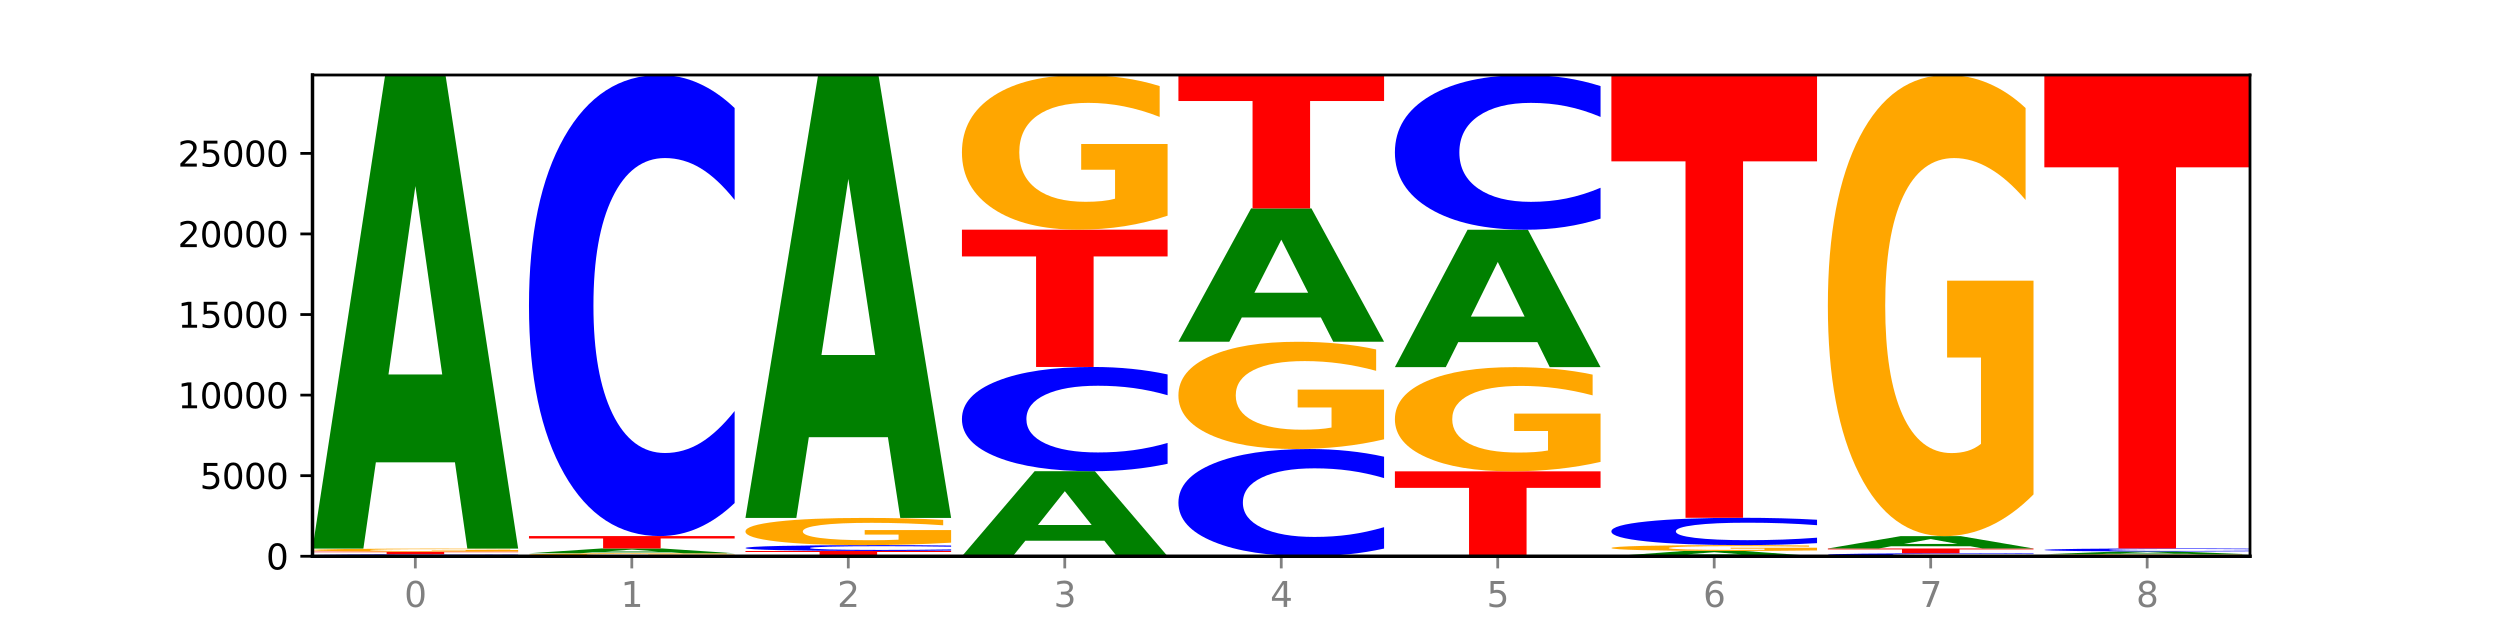 <?xml version="1.0" encoding="utf-8" standalone="no"?>
<!DOCTYPE svg PUBLIC "-//W3C//DTD SVG 1.1//EN"
  "http://www.w3.org/Graphics/SVG/1.1/DTD/svg11.dtd">
<svg xmlns:xlink="http://www.w3.org/1999/xlink" width="720pt" height="180pt" viewBox="0 0 720 180" xmlns="http://www.w3.org/2000/svg" version="1.1">
 <defs>
  <style type="text/css">*{stroke-linejoin: round; stroke-linecap: butt}</style>
 </defs>
 <g id="figure_1">
  <g id="patch_1">
   <path d="M 0 180 
L 720 180 
L 720 0 
L 0 0 
z
" style="fill: #ffffff"/>
  </g>
  <g id="axes_1">
   <g id="patch_2">
    <path d="M 90 160.2 
L 648 160.2 
L 648 21.6 
L 90 21.6 
z
" style="fill: #ffffff"/>
   </g>
   <g id="line2d_1">
    <path d="M 90 160.2 
L 648 160.2 
" clip-path="url(#pfe49b42ca8)" style="fill: none; stroke: #000000; stroke-width: 0.5; stroke-linecap: square"/>
   </g>
   <g id="patch_3">
    <path d="M 149.229 160.16 
Q 144.275 160.18 138.917 160.19 
Q 133.56 160.2 127.725 160.2 
Q 110.325 160.2 100.163 160.124 
Q 90 160.049 90 159.919 
Q 90 159.79 100.163 159.714 
Q 110.325 159.638 127.725 159.638 
Q 133.56 159.638 138.917 159.649 
Q 144.275 159.659 149.229 159.679 
L 149.229 159.791 
Q 144.23 159.764 139.38 159.752 
Q 134.53 159.74 129.173 159.74 
Q 119.562 159.74 114.056 159.787 
Q 108.564 159.835 108.564 159.919 
Q 108.564 160.003 114.056 160.051 
Q 119.562 160.099 129.173 160.099 
Q 134.53 160.099 139.38 160.087 
Q 144.23 160.074 149.229 160.048 
L 149.229 160.16 
z
" clip-path="url(#pfe49b42ca8)" style="fill: #0000ff"/>
   </g>
   <g id="patch_4">
    <path d="M 90 158.877 
L 149.229 158.877 
L 149.229 159.026 
L 127.92 159.026 
L 127.92 159.638 
L 111.35 159.638 
L 111.35 159.026 
L 90 159.026 
L 90 158.877 
z
" clip-path="url(#pfe49b42ca8)" style="fill: #ff0000"/>
   </g>
   <g id="patch_5">
    <path d="M 149.229 158.798 
Q 143.256 158.838 136.831 158.858 
Q 130.406 158.877 123.557 158.877 
Q 108.079 158.877 99.04 158.759 
Q 90 158.641 90 158.439 
Q 90 158.235 99.199 158.117 
Q 108.411 158 124.433 158 
Q 130.605 158 136.26 158.016 
Q 141.928 158.032 146.946 158.063 
L 146.946 158.238 
Q 141.769 158.198 136.645 158.178 
Q 131.521 158.158 126.371 158.158 
Q 116.84 158.158 111.677 158.231 
Q 106.513 158.304 106.513 158.439 
Q 106.513 158.573 111.491 158.646 
Q 116.469 158.719 125.628 158.719 
Q 128.123 158.719 130.26 158.715 
Q 132.397 158.711 134.097 158.702 
L 134.097 158.538 
L 124.34 158.538 
L 124.34 158.391 
L 149.229 158.391 
L 149.229 158.798 
z
" clip-path="url(#pfe49b42ca8)" style="fill: #ffa600"/>
   </g>
   <g id="patch_6">
    <path d="M 131.028 133.152 
L 108.249 133.152 
L 104.653 158 
L 90 158 
L 110.926 21.6 
L 128.303 21.6 
L 149.229 158 
L 134.588 158 
L 131.028 133.152 
z
M 111.882 107.837 
L 127.359 107.837 
L 119.633 53.581 
L 111.882 107.837 
z
" clip-path="url(#pfe49b42ca8)" style="fill: #008000"/>
   </g>
   <g id="patch_7">
    <path d="M 211.575 160.122 
Q 205.602 160.161 199.177 160.181 
Q 192.753 160.2 185.903 160.2 
Q 170.426 160.2 161.386 160.084 
Q 152.346 159.969 152.346 159.771 
Q 152.346 159.571 161.545 159.456 
Q 170.758 159.341 186.779 159.341 
Q 192.952 159.341 198.607 159.357 
Q 204.275 159.372 209.292 159.403 
L 209.292 159.574 
Q 204.115 159.535 198.992 159.516 
Q 193.868 159.496 188.717 159.496 
Q 179.187 159.496 174.023 159.567 
Q 168.859 159.638 168.859 159.771 
Q 168.859 159.902 173.837 159.974 
Q 178.815 160.045 187.974 160.045 
Q 190.47 160.045 192.607 160.041 
Q 194.744 160.037 196.443 160.028 
L 196.443 159.867 
L 186.686 159.867 
L 186.686 159.724 
L 211.575 159.724 
L 211.575 160.122 
z
" clip-path="url(#pfe49b42ca8)" style="fill: #ffa600"/>
   </g>
   <g id="patch_8">
    <path d="M 193.374 159.089 
L 170.596 159.089 
L 166.999 159.341 
L 152.346 159.341 
L 173.272 157.954 
L 190.65 157.954 
L 211.575 159.341 
L 196.935 159.341 
L 193.374 159.089 
z
M 174.229 158.831 
L 189.705 158.831 
L 181.979 158.279 
L 174.229 158.831 
z
" clip-path="url(#pfe49b42ca8)" style="fill: #008000"/>
   </g>
   <g id="patch_9">
    <path d="M 152.346 154.389 
L 211.575 154.389 
L 211.575 155.085 
L 190.267 155.085 
L 190.267 157.954 
L 173.696 157.954 
L 173.696 155.085 
L 152.346 155.085 
L 152.346 154.389 
z
" clip-path="url(#pfe49b42ca8)" style="fill: #ff0000"/>
   </g>
   <g id="patch_10">
    <path d="M 211.575 144.871 
Q 206.621 149.589 201.264 151.976 
Q 195.906 154.389 190.071 154.389 
Q 172.671 154.389 162.509 136.505 
Q 152.346 118.62 152.346 88.036 
Q 152.346 57.342 162.509 39.484 
Q 172.671 21.6 190.071 21.6 
Q 195.906 21.6 201.264 24.014 
Q 206.621 26.4 211.575 31.118 
L 211.575 57.588 
Q 206.576 51.334 201.726 48.427 
Q 196.876 45.519 191.519 45.519 
Q 181.909 45.519 176.402 56.848 
Q 170.91 68.149 170.91 88.036 
Q 170.91 107.84 176.402 119.169 
Q 181.909 130.47 191.519 130.47 
Q 196.876 130.47 201.726 127.563 
Q 206.576 124.628 211.575 118.374 
L 211.575 144.871 
z
" clip-path="url(#pfe49b42ca8)" style="fill: #0000ff"/>
   </g>
   <g id="patch_11">
    <path d="M 214.693 158.682 
L 273.922 158.682 
L 273.922 158.978 
L 252.613 158.978 
L 252.613 160.2 
L 236.043 160.2 
L 236.043 158.978 
L 214.693 158.978 
L 214.693 158.682 
z
" clip-path="url(#pfe49b42ca8)" style="fill: #ff0000"/>
   </g>
   <g id="patch_12">
    <path d="M 273.922 158.562 
Q 268.967 158.621 263.61 158.652 
Q 258.253 158.682 252.418 158.682 
Q 235.018 158.682 224.855 158.455 
Q 214.693 158.229 214.693 157.841 
Q 214.693 157.451 224.855 157.225 
Q 235.018 156.998 252.418 156.998 
Q 258.253 156.998 263.61 157.028 
Q 268.967 157.059 273.922 157.118 
L 273.922 157.454 
Q 268.923 157.375 264.073 157.338 
Q 259.223 157.301 253.865 157.301 
Q 244.255 157.301 238.748 157.445 
Q 233.257 157.588 233.257 157.841 
Q 233.257 158.092 238.748 158.236 
Q 244.255 158.379 253.865 158.379 
Q 259.223 158.379 264.073 158.342 
Q 268.923 158.305 273.922 158.225 
L 273.922 158.562 
z
" clip-path="url(#pfe49b42ca8)" style="fill: #0000ff"/>
   </g>
   <g id="patch_13">
    <path d="M 273.922 156.288 
Q 267.948 156.643 261.524 156.821 
Q 255.099 156.998 248.25 156.998 
Q 232.772 156.998 223.732 155.942 
Q 214.693 154.886 214.693 153.081 
Q 214.693 151.254 223.892 150.207 
Q 233.104 149.159 249.126 149.159 
Q 255.298 149.159 260.953 149.301 
Q 266.621 149.442 271.639 149.721 
L 271.639 151.283 
Q 266.462 150.926 261.338 150.749 
Q 256.214 150.571 251.064 150.571 
Q 241.533 150.571 236.369 151.222 
Q 231.206 151.871 231.206 153.081 
Q 231.206 154.279 236.184 154.933 
Q 241.161 155.586 250.32 155.586 
Q 252.816 155.586 254.953 155.548 
Q 257.09 155.51 258.789 155.429 
L 258.789 153.962 
L 249.033 153.962 
L 249.033 152.655 
L 273.922 152.655 
L 273.922 156.288 
z
" clip-path="url(#pfe49b42ca8)" style="fill: #ffa600"/>
   </g>
   <g id="patch_14">
    <path d="M 255.721 125.922 
L 232.942 125.922 
L 229.346 149.159 
L 214.693 149.159 
L 235.618 21.6 
L 252.996 21.6 
L 273.922 149.159 
L 259.281 149.159 
L 255.721 125.922 
z
M 236.575 102.247 
L 252.051 102.247 
L 244.325 51.508 
L 236.575 102.247 
z
" clip-path="url(#pfe49b42ca8)" style="fill: #008000"/>
   </g>
   <g id="patch_15">
    <path d="M 318.067 155.739 
L 295.289 155.739 
L 291.692 160.2 
L 277.039 160.2 
L 297.965 135.714 
L 315.342 135.714 
L 336.268 160.2 
L 321.627 160.2 
L 318.067 155.739 
z
M 298.922 151.195 
L 314.398 151.195 
L 306.672 141.455 
L 298.922 151.195 
z
" clip-path="url(#pfe49b42ca8)" style="fill: #008000"/>
   </g>
   <g id="patch_16">
    <path d="M 336.268 133.562 
Q 331.314 134.628 325.956 135.168 
Q 320.599 135.714 314.764 135.714 
Q 297.364 135.714 287.202 131.67 
Q 277.039 127.625 277.039 120.709 
Q 277.039 113.769 287.202 109.731 
Q 297.364 105.686 314.764 105.686 
Q 320.599 105.686 325.956 106.232 
Q 331.314 106.772 336.268 107.839 
L 336.268 113.824 
Q 331.269 112.41 326.419 111.753 
Q 321.569 111.095 316.212 111.095 
Q 306.601 111.095 301.095 113.657 
Q 295.603 116.212 295.603 120.709 
Q 295.603 125.188 301.095 127.75 
Q 306.601 130.305 316.212 130.305 
Q 321.569 130.305 326.419 129.648 
Q 331.269 128.984 336.268 127.57 
L 336.268 133.562 
z
" clip-path="url(#pfe49b42ca8)" style="fill: #0000ff"/>
   </g>
   <g id="patch_17">
    <path d="M 277.039 66.145 
L 336.268 66.145 
L 336.268 73.856 
L 314.959 73.856 
L 314.959 105.686 
L 298.389 105.686 
L 298.389 73.856 
L 277.039 73.856 
L 277.039 66.145 
z
" clip-path="url(#pfe49b42ca8)" style="fill: #ff0000"/>
   </g>
   <g id="patch_18">
    <path d="M 336.268 62.114 
Q 330.295 64.13 323.87 65.142 
Q 317.445 66.145 310.596 66.145 
Q 295.118 66.145 286.079 60.145 
Q 277.039 54.146 277.039 43.886 
Q 277.039 33.507 286.238 27.553 
Q 295.45 21.6 311.472 21.6 
Q 317.645 21.6 323.299 22.41 
Q 328.967 23.21 333.985 24.793 
L 333.985 33.672 
Q 328.808 31.639 323.684 30.636 
Q 318.561 29.624 313.41 29.624 
Q 303.879 29.624 298.716 33.323 
Q 293.552 37.013 293.552 43.886 
Q 293.552 50.695 298.53 54.413 
Q 303.508 58.121 312.667 58.121 
Q 315.162 58.121 317.299 57.909 
Q 319.437 57.688 321.136 57.228 
L 321.136 48.892 
L 311.379 48.892 
L 311.379 41.466 
L 336.268 41.466 
L 336.268 62.114 
z
" clip-path="url(#pfe49b42ca8)" style="fill: #ffa600"/>
   </g>
   <g id="patch_19">
    <path d="M 398.615 157.986 
Q 393.66 159.084 388.303 159.639 
Q 382.945 160.2 377.111 160.2 
Q 359.71 160.2 349.548 156.041 
Q 339.385 151.882 339.385 144.769 
Q 339.385 137.631 349.548 133.478 
Q 359.71 129.319 377.111 129.319 
Q 382.945 129.319 388.303 129.88 
Q 393.66 130.435 398.615 131.532 
L 398.615 137.688 
Q 393.615 136.234 388.765 135.557 
Q 383.915 134.881 378.558 134.881 
Q 368.948 134.881 363.441 137.516 
Q 357.95 140.144 357.95 144.769 
Q 357.95 149.375 363.441 152.009 
Q 368.948 154.637 378.558 154.637 
Q 383.915 154.637 388.765 153.961 
Q 393.615 153.279 398.615 151.824 
L 398.615 157.986 
z
" clip-path="url(#pfe49b42ca8)" style="fill: #0000ff"/>
   </g>
   <g id="patch_20">
    <path d="M 398.615 126.524 
Q 392.641 127.921 386.217 128.623 
Q 379.792 129.319 372.942 129.319 
Q 357.465 129.319 348.425 125.158 
Q 339.385 120.998 339.385 113.883 
Q 339.385 106.685 348.584 102.556 
Q 357.797 98.428 373.818 98.428 
Q 379.991 98.428 385.646 98.989 
Q 391.314 99.544 396.331 100.642 
L 396.331 106.8 
Q 391.154 105.39 386.031 104.694 
Q 380.907 103.992 375.757 103.992 
Q 366.226 103.992 361.062 106.557 
Q 355.898 109.116 355.898 113.883 
Q 355.898 118.605 360.876 121.183 
Q 365.854 123.754 375.013 123.754 
Q 377.509 123.754 379.646 123.607 
Q 381.783 123.454 383.482 123.135 
L 383.482 117.354 
L 373.726 117.354 
L 373.726 112.204 
L 398.615 112.204 
L 398.615 126.524 
z
" clip-path="url(#pfe49b42ca8)" style="fill: #ffa600"/>
   </g>
   <g id="patch_21">
    <path d="M 380.413 91.432 
L 357.635 91.432 
L 354.038 98.428 
L 339.385 98.428 
L 360.311 60.023 
L 377.689 60.023 
L 398.615 98.428 
L 383.974 98.428 
L 380.413 91.432 
z
M 361.268 84.304 
L 376.744 84.304 
L 369.018 69.028 
L 361.268 84.304 
z
" clip-path="url(#pfe49b42ca8)" style="fill: #008000"/>
   </g>
   <g id="patch_22">
    <path d="M 339.385 21.6 
L 398.615 21.6 
L 398.615 29.094 
L 377.306 29.094 
L 377.306 60.023 
L 360.735 60.023 
L 360.735 29.094 
L 339.385 29.094 
L 339.385 21.6 
z
" clip-path="url(#pfe49b42ca8)" style="fill: #ff0000"/>
   </g>
   <g id="patch_23">
    <path d="M 401.732 135.742 
L 460.961 135.742 
L 460.961 140.512 
L 439.652 140.512 
L 439.652 160.2 
L 423.082 160.2 
L 423.082 140.512 
L 401.732 140.512 
L 401.732 135.742 
z
" clip-path="url(#pfe49b42ca8)" style="fill: #ff0000"/>
   </g>
   <g id="patch_24">
    <path d="M 460.961 133.027 
Q 454.988 134.384 448.563 135.066 
Q 442.138 135.742 435.289 135.742 
Q 419.811 135.742 410.772 131.701 
Q 401.732 127.66 401.732 120.749 
Q 401.732 113.758 410.931 109.747 
Q 420.143 105.737 436.165 105.737 
Q 442.337 105.737 447.992 106.283 
Q 453.66 106.822 458.678 107.888 
L 458.678 113.869 
Q 453.501 112.499 448.377 111.824 
Q 443.253 111.142 438.103 111.142 
Q 428.572 111.142 423.408 113.634 
Q 418.245 116.119 418.245 120.749 
Q 418.245 125.335 423.223 127.839 
Q 428.2 130.337 437.36 130.337 
Q 439.855 130.337 441.992 130.195 
Q 444.129 130.046 445.828 129.736 
L 445.828 124.121 
L 436.072 124.121 
L 436.072 119.119 
L 460.961 119.119 
L 460.961 133.027 
z
" clip-path="url(#pfe49b42ca8)" style="fill: #ffa600"/>
   </g>
   <g id="patch_25">
    <path d="M 442.76 98.528 
L 419.981 98.528 
L 416.385 105.737 
L 401.732 105.737 
L 422.658 66.163 
L 440.035 66.163 
L 460.961 105.737 
L 446.32 105.737 
L 442.76 98.528 
z
M 423.614 91.183 
L 439.091 91.183 
L 431.365 75.442 
L 423.614 91.183 
z
" clip-path="url(#pfe49b42ca8)" style="fill: #008000"/>
   </g>
   <g id="patch_26">
    <path d="M 460.961 62.969 
Q 456.006 64.552 450.649 65.353 
Q 445.292 66.163 439.457 66.163 
Q 422.057 66.163 411.894 60.161 
Q 401.732 54.159 401.732 43.895 
Q 401.732 33.595 411.894 27.602 
Q 422.057 21.6 439.457 21.6 
Q 445.292 21.6 450.649 22.41 
Q 456.006 23.211 460.961 24.794 
L 460.961 33.677 
Q 455.962 31.579 451.112 30.603 
Q 446.262 29.627 440.904 29.627 
Q 431.294 29.627 425.788 33.429 
Q 420.296 37.222 420.296 43.895 
Q 420.296 50.542 425.788 54.344 
Q 431.294 58.136 440.904 58.136 
Q 446.262 58.136 451.112 57.16 
Q 455.962 56.175 460.961 54.077 
L 460.961 62.969 
z
" clip-path="url(#pfe49b42ca8)" style="fill: #0000ff"/>
   </g>
   <g id="patch_27">
    <path d="M 505.106 159.923 
L 482.328 159.923 
L 478.731 160.2 
L 464.078 160.2 
L 485.004 158.678 
L 502.382 158.678 
L 523.307 160.2 
L 508.667 160.2 
L 505.106 159.923 
z
M 485.961 159.64 
L 501.437 159.64 
L 493.711 159.035 
L 485.961 159.64 
z
" clip-path="url(#pfe49b42ca8)" style="fill: #008000"/>
   </g>
   <g id="patch_28">
    <path d="M 523.307 158.525 
Q 517.334 158.601 510.909 158.64 
Q 504.485 158.678 497.635 158.678 
Q 482.158 158.678 473.118 158.45 
Q 464.078 158.223 464.078 157.834 
Q 464.078 157.44 473.277 157.214 
Q 482.489 156.988 498.511 156.988 
Q 504.684 156.988 510.338 157.019 
Q 516.007 157.049 521.024 157.109 
L 521.024 157.446 
Q 515.847 157.369 510.723 157.331 
Q 505.6 157.293 500.449 157.293 
Q 490.918 157.293 485.755 157.433 
Q 480.591 157.573 480.591 157.834 
Q 480.591 158.092 485.569 158.233 
Q 490.547 158.373 499.706 158.373 
Q 502.201 158.373 504.339 158.365 
Q 506.476 158.357 508.175 158.34 
L 508.175 158.023 
L 498.418 158.023 
L 498.418 157.742 
L 523.307 157.742 
L 523.307 158.525 
z
" clip-path="url(#pfe49b42ca8)" style="fill: #ffa600"/>
   </g>
   <g id="patch_29">
    <path d="M 523.307 156.425 
Q 518.353 156.704 512.996 156.845 
Q 507.638 156.988 501.803 156.988 
Q 484.403 156.988 474.241 155.929 
Q 464.078 154.869 464.078 153.058 
Q 464.078 151.239 474.241 150.181 
Q 484.403 149.122 501.803 149.122 
Q 507.638 149.122 512.996 149.265 
Q 518.353 149.406 523.307 149.686 
L 523.307 151.254 
Q 518.308 150.883 513.458 150.711 
Q 508.608 150.539 503.251 150.539 
Q 493.641 150.539 488.134 151.21 
Q 482.642 151.879 482.642 153.058 
Q 482.642 154.231 488.134 154.902 
Q 493.641 155.571 503.251 155.571 
Q 508.608 155.571 513.458 155.399 
Q 518.308 155.225 523.307 154.855 
L 523.307 156.425 
z
" clip-path="url(#pfe49b42ca8)" style="fill: #0000ff"/>
   </g>
   <g id="patch_30">
    <path d="M 464.078 21.6 
L 523.307 21.6 
L 523.307 46.47 
L 501.999 46.47 
L 501.999 149.122 
L 485.428 149.122 
L 485.428 46.47 
L 464.078 46.47 
L 464.078 21.6 
z
" clip-path="url(#pfe49b42ca8)" style="fill: #ff0000"/>
   </g>
   <g id="patch_31">
    <path d="M 585.654 160.138 
Q 580.699 160.169 575.342 160.184 
Q 569.985 160.2 564.15 160.2 
Q 546.75 160.2 536.587 160.084 
Q 526.425 159.969 526.425 159.771 
Q 526.425 159.573 536.587 159.457 
Q 546.75 159.341 564.15 159.341 
Q 569.985 159.341 575.342 159.357 
Q 580.699 159.372 585.654 159.403 
L 585.654 159.574 
Q 580.654 159.534 575.805 159.515 
Q 570.955 159.496 565.597 159.496 
Q 555.987 159.496 550.48 159.569 
Q 544.989 159.642 544.989 159.771 
Q 544.989 159.899 550.48 159.972 
Q 555.987 160.045 565.597 160.045 
Q 570.955 160.045 575.805 160.027 
Q 580.654 160.008 585.654 159.967 
L 585.654 160.138 
z
" clip-path="url(#pfe49b42ca8)" style="fill: #0000ff"/>
   </g>
   <g id="patch_32">
    <path d="M 526.425 157.963 
L 585.654 157.963 
L 585.654 158.232 
L 564.345 158.232 
L 564.345 159.341 
L 547.775 159.341 
L 547.775 158.232 
L 526.425 158.232 
L 526.425 157.963 
z
" clip-path="url(#pfe49b42ca8)" style="fill: #ff0000"/>
   </g>
   <g id="patch_33">
    <path d="M 567.453 157.316 
L 544.674 157.316 
L 541.077 157.963 
L 526.425 157.963 
L 547.35 154.413 
L 564.728 154.413 
L 585.654 157.963 
L 571.013 157.963 
L 567.453 157.316 
z
M 548.307 156.657 
L 563.783 156.657 
L 556.057 155.245 
L 548.307 156.657 
z
" clip-path="url(#pfe49b42ca8)" style="fill: #008000"/>
   </g>
   <g id="patch_34">
    <path d="M 585.654 142.396 
Q 579.68 148.404 573.256 151.422 
Q 566.831 154.413 559.982 154.413 
Q 544.504 154.413 535.464 136.525 
Q 526.425 118.637 526.425 88.047 
Q 526.425 57.101 535.624 39.35 
Q 544.836 21.6 560.858 21.6 
Q 567.03 21.6 572.685 24.014 
Q 578.353 26.401 583.37 31.12 
L 583.37 57.595 
Q 578.194 51.532 573.07 48.541 
Q 567.946 45.523 562.796 45.523 
Q 553.265 45.523 548.101 56.552 
Q 542.938 67.554 542.938 88.047 
Q 542.938 108.349 547.915 119.433 
Q 552.893 130.489 562.052 130.489 
Q 564.548 130.489 566.685 129.858 
Q 568.822 129.2 570.521 127.828 
L 570.521 102.972 
L 560.765 102.972 
L 560.765 80.832 
L 585.654 80.832 
L 585.654 142.396 
z
" clip-path="url(#pfe49b42ca8)" style="fill: #ffa600"/>
   </g>
   <g id="patch_35">
    <path d="M 648 160.149 
Q 642.027 160.174 635.602 160.187 
Q 629.177 160.2 622.328 160.2 
Q 606.85 160.2 597.811 160.124 
Q 588.771 160.047 588.771 159.917 
Q 588.771 159.785 597.97 159.709 
Q 607.182 159.634 623.204 159.634 
Q 629.376 159.634 635.031 159.644 
Q 640.699 159.654 645.717 159.674 
L 645.717 159.787 
Q 640.54 159.761 635.416 159.749 
Q 630.292 159.736 625.142 159.736 
Q 615.611 159.736 610.448 159.783 
Q 605.284 159.83 605.284 159.917 
Q 605.284 160.004 610.262 160.051 
Q 615.24 160.098 624.399 160.098 
Q 626.894 160.098 629.031 160.095 
Q 631.168 160.093 632.868 160.087 
L 632.868 159.981 
L 623.111 159.981 
L 623.111 159.886 
L 648 159.886 
L 648 160.149 
z
" clip-path="url(#pfe49b42ca8)" style="fill: #ffa600"/>
   </g>
   <g id="patch_36">
    <path d="M 629.799 159.488 
L 607.02 159.488 
L 603.424 159.634 
L 588.771 159.634 
L 609.697 158.831 
L 627.074 158.831 
L 648 159.634 
L 633.359 159.634 
L 629.799 159.488 
z
M 610.653 159.339 
L 626.13 159.339 
L 618.404 159.019 
L 610.653 159.339 
z
" clip-path="url(#pfe49b42ca8)" style="fill: #008000"/>
   </g>
   <g id="patch_37">
    <path d="M 648 158.768 
Q 643.046 158.799 637.688 158.815 
Q 632.331 158.831 626.496 158.831 
Q 609.096 158.831 598.933 158.712 
Q 588.771 158.593 588.771 158.39 
Q 588.771 158.186 598.933 158.068 
Q 609.096 157.949 626.496 157.949 
Q 632.331 157.949 637.688 157.965 
Q 643.046 157.981 648 158.012 
L 648 158.188 
Q 643.001 158.147 638.151 158.127 
Q 633.301 158.108 627.944 158.108 
Q 618.333 158.108 612.827 158.183 
Q 607.335 158.258 607.335 158.39 
Q 607.335 158.522 612.827 158.597 
Q 618.333 158.672 627.944 158.672 
Q 633.301 158.672 638.151 158.653 
Q 643.001 158.633 648 158.592 
L 648 158.768 
z
" clip-path="url(#pfe49b42ca8)" style="fill: #0000ff"/>
   </g>
   <g id="patch_38">
    <path d="M 588.771 21.6 
L 648 21.6 
L 648 48.192 
L 626.691 48.192 
L 626.691 157.949 
L 610.121 157.949 
L 610.121 48.192 
L 588.771 48.192 
L 588.771 21.6 
z
" clip-path="url(#pfe49b42ca8)" style="fill: #ff0000"/>
   </g>
   <g id="matplotlib.axis_1">
    <g id="xtick_1">
     <g id="line2d_2">
      <defs>
       <path id="m161e5b669a" d="M 0 0 
L 0 3.5 
" style="stroke: #808080; stroke-width: 0.8"/>
      </defs>
      <g>
       <use xlink:href="#m161e5b669a" x="119.615" y="160.2" style="fill: #808080; stroke: #808080; stroke-width: 0.8"/>
      </g>
     </g>
     <g id="text_1">
      <!-- 0 -->
      <g style="fill: #808080" transform="translate(116.433 174.798) scale(0.1 -0.1)">
       <defs>
        <path id="DejaVuSans-30" d="M 2034 4250 
Q 1547 4250 1301 3770 
Q 1056 3291 1056 2328 
Q 1056 1369 1301 889 
Q 1547 409 2034 409 
Q 2525 409 2770 889 
Q 3016 1369 3016 2328 
Q 3016 3291 2770 3770 
Q 2525 4250 2034 4250 
z
M 2034 4750 
Q 2819 4750 3233 4129 
Q 3647 3509 3647 2328 
Q 3647 1150 3233 529 
Q 2819 -91 2034 -91 
Q 1250 -91 836 529 
Q 422 1150 422 2328 
Q 422 3509 836 4129 
Q 1250 4750 2034 4750 
z
" transform="scale(0.016)"/>
       </defs>
       <use xlink:href="#DejaVuSans-30"/>
      </g>
     </g>
    </g>
    <g id="xtick_2">
     <g id="line2d_3">
      <g>
       <use xlink:href="#m161e5b669a" x="181.961" y="160.2" style="fill: #808080; stroke: #808080; stroke-width: 0.8"/>
      </g>
     </g>
     <g id="text_2">
      <!-- 1 -->
      <g style="fill: #808080" transform="translate(178.78 174.798) scale(0.1 -0.1)">
       <defs>
        <path id="DejaVuSans-31" d="M 794 531 
L 1825 531 
L 1825 4091 
L 703 3866 
L 703 4441 
L 1819 4666 
L 2450 4666 
L 2450 531 
L 3481 531 
L 3481 0 
L 794 0 
L 794 531 
z
" transform="scale(0.016)"/>
       </defs>
       <use xlink:href="#DejaVuSans-31"/>
      </g>
     </g>
    </g>
    <g id="xtick_3">
     <g id="line2d_4">
      <g>
       <use xlink:href="#m161e5b669a" x="244.307" y="160.2" style="fill: #808080; stroke: #808080; stroke-width: 0.8"/>
      </g>
     </g>
     <g id="text_3">
      <!-- 2 -->
      <g style="fill: #808080" transform="translate(241.126 174.798) scale(0.1 -0.1)">
       <defs>
        <path id="DejaVuSans-32" d="M 1228 531 
L 3431 531 
L 3431 0 
L 469 0 
L 469 531 
Q 828 903 1448 1529 
Q 2069 2156 2228 2338 
Q 2531 2678 2651 2914 
Q 2772 3150 2772 3378 
Q 2772 3750 2511 3984 
Q 2250 4219 1831 4219 
Q 1534 4219 1204 4116 
Q 875 4013 500 3803 
L 500 4441 
Q 881 4594 1212 4672 
Q 1544 4750 1819 4750 
Q 2544 4750 2975 4387 
Q 3406 4025 3406 3419 
Q 3406 3131 3298 2873 
Q 3191 2616 2906 2266 
Q 2828 2175 2409 1742 
Q 1991 1309 1228 531 
z
" transform="scale(0.016)"/>
       </defs>
       <use xlink:href="#DejaVuSans-32"/>
      </g>
     </g>
    </g>
    <g id="xtick_4">
     <g id="line2d_5">
      <g>
       <use xlink:href="#m161e5b669a" x="306.654" y="160.2" style="fill: #808080; stroke: #808080; stroke-width: 0.8"/>
      </g>
     </g>
     <g id="text_4">
      <!-- 3 -->
      <g style="fill: #808080" transform="translate(303.472 174.798) scale(0.1 -0.1)">
       <defs>
        <path id="DejaVuSans-33" d="M 2597 2516 
Q 3050 2419 3304 2112 
Q 3559 1806 3559 1356 
Q 3559 666 3084 287 
Q 2609 -91 1734 -91 
Q 1441 -91 1130 -33 
Q 819 25 488 141 
L 488 750 
Q 750 597 1062 519 
Q 1375 441 1716 441 
Q 2309 441 2620 675 
Q 2931 909 2931 1356 
Q 2931 1769 2642 2001 
Q 2353 2234 1838 2234 
L 1294 2234 
L 1294 2753 
L 1863 2753 
Q 2328 2753 2575 2939 
Q 2822 3125 2822 3475 
Q 2822 3834 2567 4026 
Q 2313 4219 1838 4219 
Q 1578 4219 1281 4162 
Q 984 4106 628 3988 
L 628 4550 
Q 988 4650 1302 4700 
Q 1616 4750 1894 4750 
Q 2613 4750 3031 4423 
Q 3450 4097 3450 3541 
Q 3450 3153 3228 2886 
Q 3006 2619 2597 2516 
z
" transform="scale(0.016)"/>
       </defs>
       <use xlink:href="#DejaVuSans-33"/>
      </g>
     </g>
    </g>
    <g id="xtick_5">
     <g id="line2d_6">
      <g>
       <use xlink:href="#m161e5b669a" x="369" y="160.2" style="fill: #808080; stroke: #808080; stroke-width: 0.8"/>
      </g>
     </g>
     <g id="text_5">
      <!-- 4 -->
      <g style="fill: #808080" transform="translate(365.819 174.798) scale(0.1 -0.1)">
       <defs>
        <path id="DejaVuSans-34" d="M 2419 4116 
L 825 1625 
L 2419 1625 
L 2419 4116 
z
M 2253 4666 
L 3047 4666 
L 3047 1625 
L 3713 1625 
L 3713 1100 
L 3047 1100 
L 3047 0 
L 2419 0 
L 2419 1100 
L 313 1100 
L 313 1709 
L 2253 4666 
z
" transform="scale(0.016)"/>
       </defs>
       <use xlink:href="#DejaVuSans-34"/>
      </g>
     </g>
    </g>
    <g id="xtick_6">
     <g id="line2d_7">
      <g>
       <use xlink:href="#m161e5b669a" x="431.346" y="160.2" style="fill: #808080; stroke: #808080; stroke-width: 0.8"/>
      </g>
     </g>
     <g id="text_6">
      <!-- 5 -->
      <g style="fill: #808080" transform="translate(428.165 174.798) scale(0.1 -0.1)">
       <defs>
        <path id="DejaVuSans-35" d="M 691 4666 
L 3169 4666 
L 3169 4134 
L 1269 4134 
L 1269 2991 
Q 1406 3038 1543 3061 
Q 1681 3084 1819 3084 
Q 2600 3084 3056 2656 
Q 3513 2228 3513 1497 
Q 3513 744 3044 326 
Q 2575 -91 1722 -91 
Q 1428 -91 1123 -41 
Q 819 9 494 109 
L 494 744 
Q 775 591 1075 516 
Q 1375 441 1709 441 
Q 2250 441 2565 725 
Q 2881 1009 2881 1497 
Q 2881 1984 2565 2268 
Q 2250 2553 1709 2553 
Q 1456 2553 1204 2497 
Q 953 2441 691 2322 
L 691 4666 
z
" transform="scale(0.016)"/>
       </defs>
       <use xlink:href="#DejaVuSans-35"/>
      </g>
     </g>
    </g>
    <g id="xtick_7">
     <g id="line2d_8">
      <g>
       <use xlink:href="#m161e5b669a" x="493.693" y="160.2" style="fill: #808080; stroke: #808080; stroke-width: 0.8"/>
      </g>
     </g>
     <g id="text_7">
      <!-- 6 -->
      <g style="fill: #808080" transform="translate(490.511 174.798) scale(0.1 -0.1)">
       <defs>
        <path id="DejaVuSans-36" d="M 2113 2584 
Q 1688 2584 1439 2293 
Q 1191 2003 1191 1497 
Q 1191 994 1439 701 
Q 1688 409 2113 409 
Q 2538 409 2786 701 
Q 3034 994 3034 1497 
Q 3034 2003 2786 2293 
Q 2538 2584 2113 2584 
z
M 3366 4563 
L 3366 3988 
Q 3128 4100 2886 4159 
Q 2644 4219 2406 4219 
Q 1781 4219 1451 3797 
Q 1122 3375 1075 2522 
Q 1259 2794 1537 2939 
Q 1816 3084 2150 3084 
Q 2853 3084 3261 2657 
Q 3669 2231 3669 1497 
Q 3669 778 3244 343 
Q 2819 -91 2113 -91 
Q 1303 -91 875 529 
Q 447 1150 447 2328 
Q 447 3434 972 4092 
Q 1497 4750 2381 4750 
Q 2619 4750 2861 4703 
Q 3103 4656 3366 4563 
z
" transform="scale(0.016)"/>
       </defs>
       <use xlink:href="#DejaVuSans-36"/>
      </g>
     </g>
    </g>
    <g id="xtick_8">
     <g id="line2d_9">
      <g>
       <use xlink:href="#m161e5b669a" x="556.039" y="160.2" style="fill: #808080; stroke: #808080; stroke-width: 0.8"/>
      </g>
     </g>
     <g id="text_8">
      <!-- 7 -->
      <g style="fill: #808080" transform="translate(552.858 174.798) scale(0.1 -0.1)">
       <defs>
        <path id="DejaVuSans-37" d="M 525 4666 
L 3525 4666 
L 3525 4397 
L 1831 0 
L 1172 0 
L 2766 4134 
L 525 4134 
L 525 4666 
z
" transform="scale(0.016)"/>
       </defs>
       <use xlink:href="#DejaVuSans-37"/>
      </g>
     </g>
    </g>
    <g id="xtick_9">
     <g id="line2d_10">
      <g>
       <use xlink:href="#m161e5b669a" x="618.385" y="160.2" style="fill: #808080; stroke: #808080; stroke-width: 0.8"/>
      </g>
     </g>
     <g id="text_9">
      <!-- 8 -->
      <g style="fill: #808080" transform="translate(615.204 174.798) scale(0.1 -0.1)">
       <defs>
        <path id="DejaVuSans-38" d="M 2034 2216 
Q 1584 2216 1326 1975 
Q 1069 1734 1069 1313 
Q 1069 891 1326 650 
Q 1584 409 2034 409 
Q 2484 409 2743 651 
Q 3003 894 3003 1313 
Q 3003 1734 2745 1975 
Q 2488 2216 2034 2216 
z
M 1403 2484 
Q 997 2584 770 2862 
Q 544 3141 544 3541 
Q 544 4100 942 4425 
Q 1341 4750 2034 4750 
Q 2731 4750 3128 4425 
Q 3525 4100 3525 3541 
Q 3525 3141 3298 2862 
Q 3072 2584 2669 2484 
Q 3125 2378 3379 2068 
Q 3634 1759 3634 1313 
Q 3634 634 3220 271 
Q 2806 -91 2034 -91 
Q 1263 -91 848 271 
Q 434 634 434 1313 
Q 434 1759 690 2068 
Q 947 2378 1403 2484 
z
M 1172 3481 
Q 1172 3119 1398 2916 
Q 1625 2713 2034 2713 
Q 2441 2713 2670 2916 
Q 2900 3119 2900 3481 
Q 2900 3844 2670 4047 
Q 2441 4250 2034 4250 
Q 1625 4250 1398 4047 
Q 1172 3844 1172 3481 
z
" transform="scale(0.016)"/>
       </defs>
       <use xlink:href="#DejaVuSans-38"/>
      </g>
     </g>
    </g>
   </g>
   <g id="matplotlib.axis_2">
    <g id="ytick_1">
     <g id="line2d_11">
      <defs>
       <path id="m58c10203aa" d="M 0 0 
L -3.5 0 
" style="stroke: #000000; stroke-width: 0.8"/>
      </defs>
      <g>
       <use xlink:href="#m58c10203aa" x="90" y="160.2" style="stroke: #000000; stroke-width: 0.8"/>
      </g>
     </g>
     <g id="text_10">
      <!-- 0 -->
      <g transform="translate(76.638 163.999) scale(0.1 -0.1)">
       <use xlink:href="#DejaVuSans-30"/>
      </g>
     </g>
    </g>
    <g id="ytick_2">
     <g id="line2d_12">
      <g>
       <use xlink:href="#m58c10203aa" x="90" y="136.995" style="stroke: #000000; stroke-width: 0.8"/>
      </g>
     </g>
     <g id="text_11">
      <!-- 5000 -->
      <g transform="translate(57.55 140.794) scale(0.1 -0.1)">
       <use xlink:href="#DejaVuSans-35"/>
       <use xlink:href="#DejaVuSans-30" x="63.623"/>
       <use xlink:href="#DejaVuSans-30" x="127.246"/>
       <use xlink:href="#DejaVuSans-30" x="190.869"/>
      </g>
     </g>
    </g>
    <g id="ytick_3">
     <g id="line2d_13">
      <g>
       <use xlink:href="#m58c10203aa" x="90" y="113.79" style="stroke: #000000; stroke-width: 0.8"/>
      </g>
     </g>
     <g id="text_12">
      <!-- 10000 -->
      <g transform="translate(51.188 117.589) scale(0.1 -0.1)">
       <use xlink:href="#DejaVuSans-31"/>
       <use xlink:href="#DejaVuSans-30" x="63.623"/>
       <use xlink:href="#DejaVuSans-30" x="127.246"/>
       <use xlink:href="#DejaVuSans-30" x="190.869"/>
       <use xlink:href="#DejaVuSans-30" x="254.492"/>
      </g>
     </g>
    </g>
    <g id="ytick_4">
     <g id="line2d_14">
      <g>
       <use xlink:href="#m58c10203aa" x="90" y="90.584" style="stroke: #000000; stroke-width: 0.8"/>
      </g>
     </g>
     <g id="text_13">
      <!-- 15000 -->
      <g transform="translate(51.188 94.384) scale(0.1 -0.1)">
       <use xlink:href="#DejaVuSans-31"/>
       <use xlink:href="#DejaVuSans-35" x="63.623"/>
       <use xlink:href="#DejaVuSans-30" x="127.246"/>
       <use xlink:href="#DejaVuSans-30" x="190.869"/>
       <use xlink:href="#DejaVuSans-30" x="254.492"/>
      </g>
     </g>
    </g>
    <g id="ytick_5">
     <g id="line2d_15">
      <g>
       <use xlink:href="#m58c10203aa" x="90" y="67.379" style="stroke: #000000; stroke-width: 0.8"/>
      </g>
     </g>
     <g id="text_14">
      <!-- 20000 -->
      <g transform="translate(51.188 71.178) scale(0.1 -0.1)">
       <use xlink:href="#DejaVuSans-32"/>
       <use xlink:href="#DejaVuSans-30" x="63.623"/>
       <use xlink:href="#DejaVuSans-30" x="127.246"/>
       <use xlink:href="#DejaVuSans-30" x="190.869"/>
       <use xlink:href="#DejaVuSans-30" x="254.492"/>
      </g>
     </g>
    </g>
    <g id="ytick_6">
     <g id="line2d_16">
      <g>
       <use xlink:href="#m58c10203aa" x="90" y="44.174" style="stroke: #000000; stroke-width: 0.8"/>
      </g>
     </g>
     <g id="text_15">
      <!-- 25000 -->
      <g transform="translate(51.188 47.973) scale(0.1 -0.1)">
       <use xlink:href="#DejaVuSans-32"/>
       <use xlink:href="#DejaVuSans-35" x="63.623"/>
       <use xlink:href="#DejaVuSans-30" x="127.246"/>
       <use xlink:href="#DejaVuSans-30" x="190.869"/>
       <use xlink:href="#DejaVuSans-30" x="254.492"/>
      </g>
     </g>
    </g>
   </g>
   <g id="patch_39">
    <path d="M 90 160.2 
L 90 21.6 
" style="fill: none; stroke: #000000; stroke-linejoin: miter; stroke-linecap: square"/>
   </g>
   <g id="patch_40">
    <path d="M 648 160.2 
L 648 21.6 
" style="fill: none; stroke: #000000; stroke-width: 0.8; stroke-linejoin: miter; stroke-linecap: square"/>
   </g>
   <g id="patch_41">
    <path d="M 90 160.2 
L 648 160.2 
" style="fill: none; stroke: #000000; stroke-linejoin: miter; stroke-linecap: square"/>
   </g>
   <g id="patch_42">
    <path d="M 90 21.6 
L 648 21.6 
" style="fill: none; stroke: #000000; stroke-width: 0.8; stroke-linejoin: miter; stroke-linecap: square"/>
   </g>
  </g>
 </g>
 <defs>
  <clipPath id="pfe49b42ca8">
   <rect x="90" y="21.6" width="558" height="138.6"/>
  </clipPath>
 </defs>
</svg>
